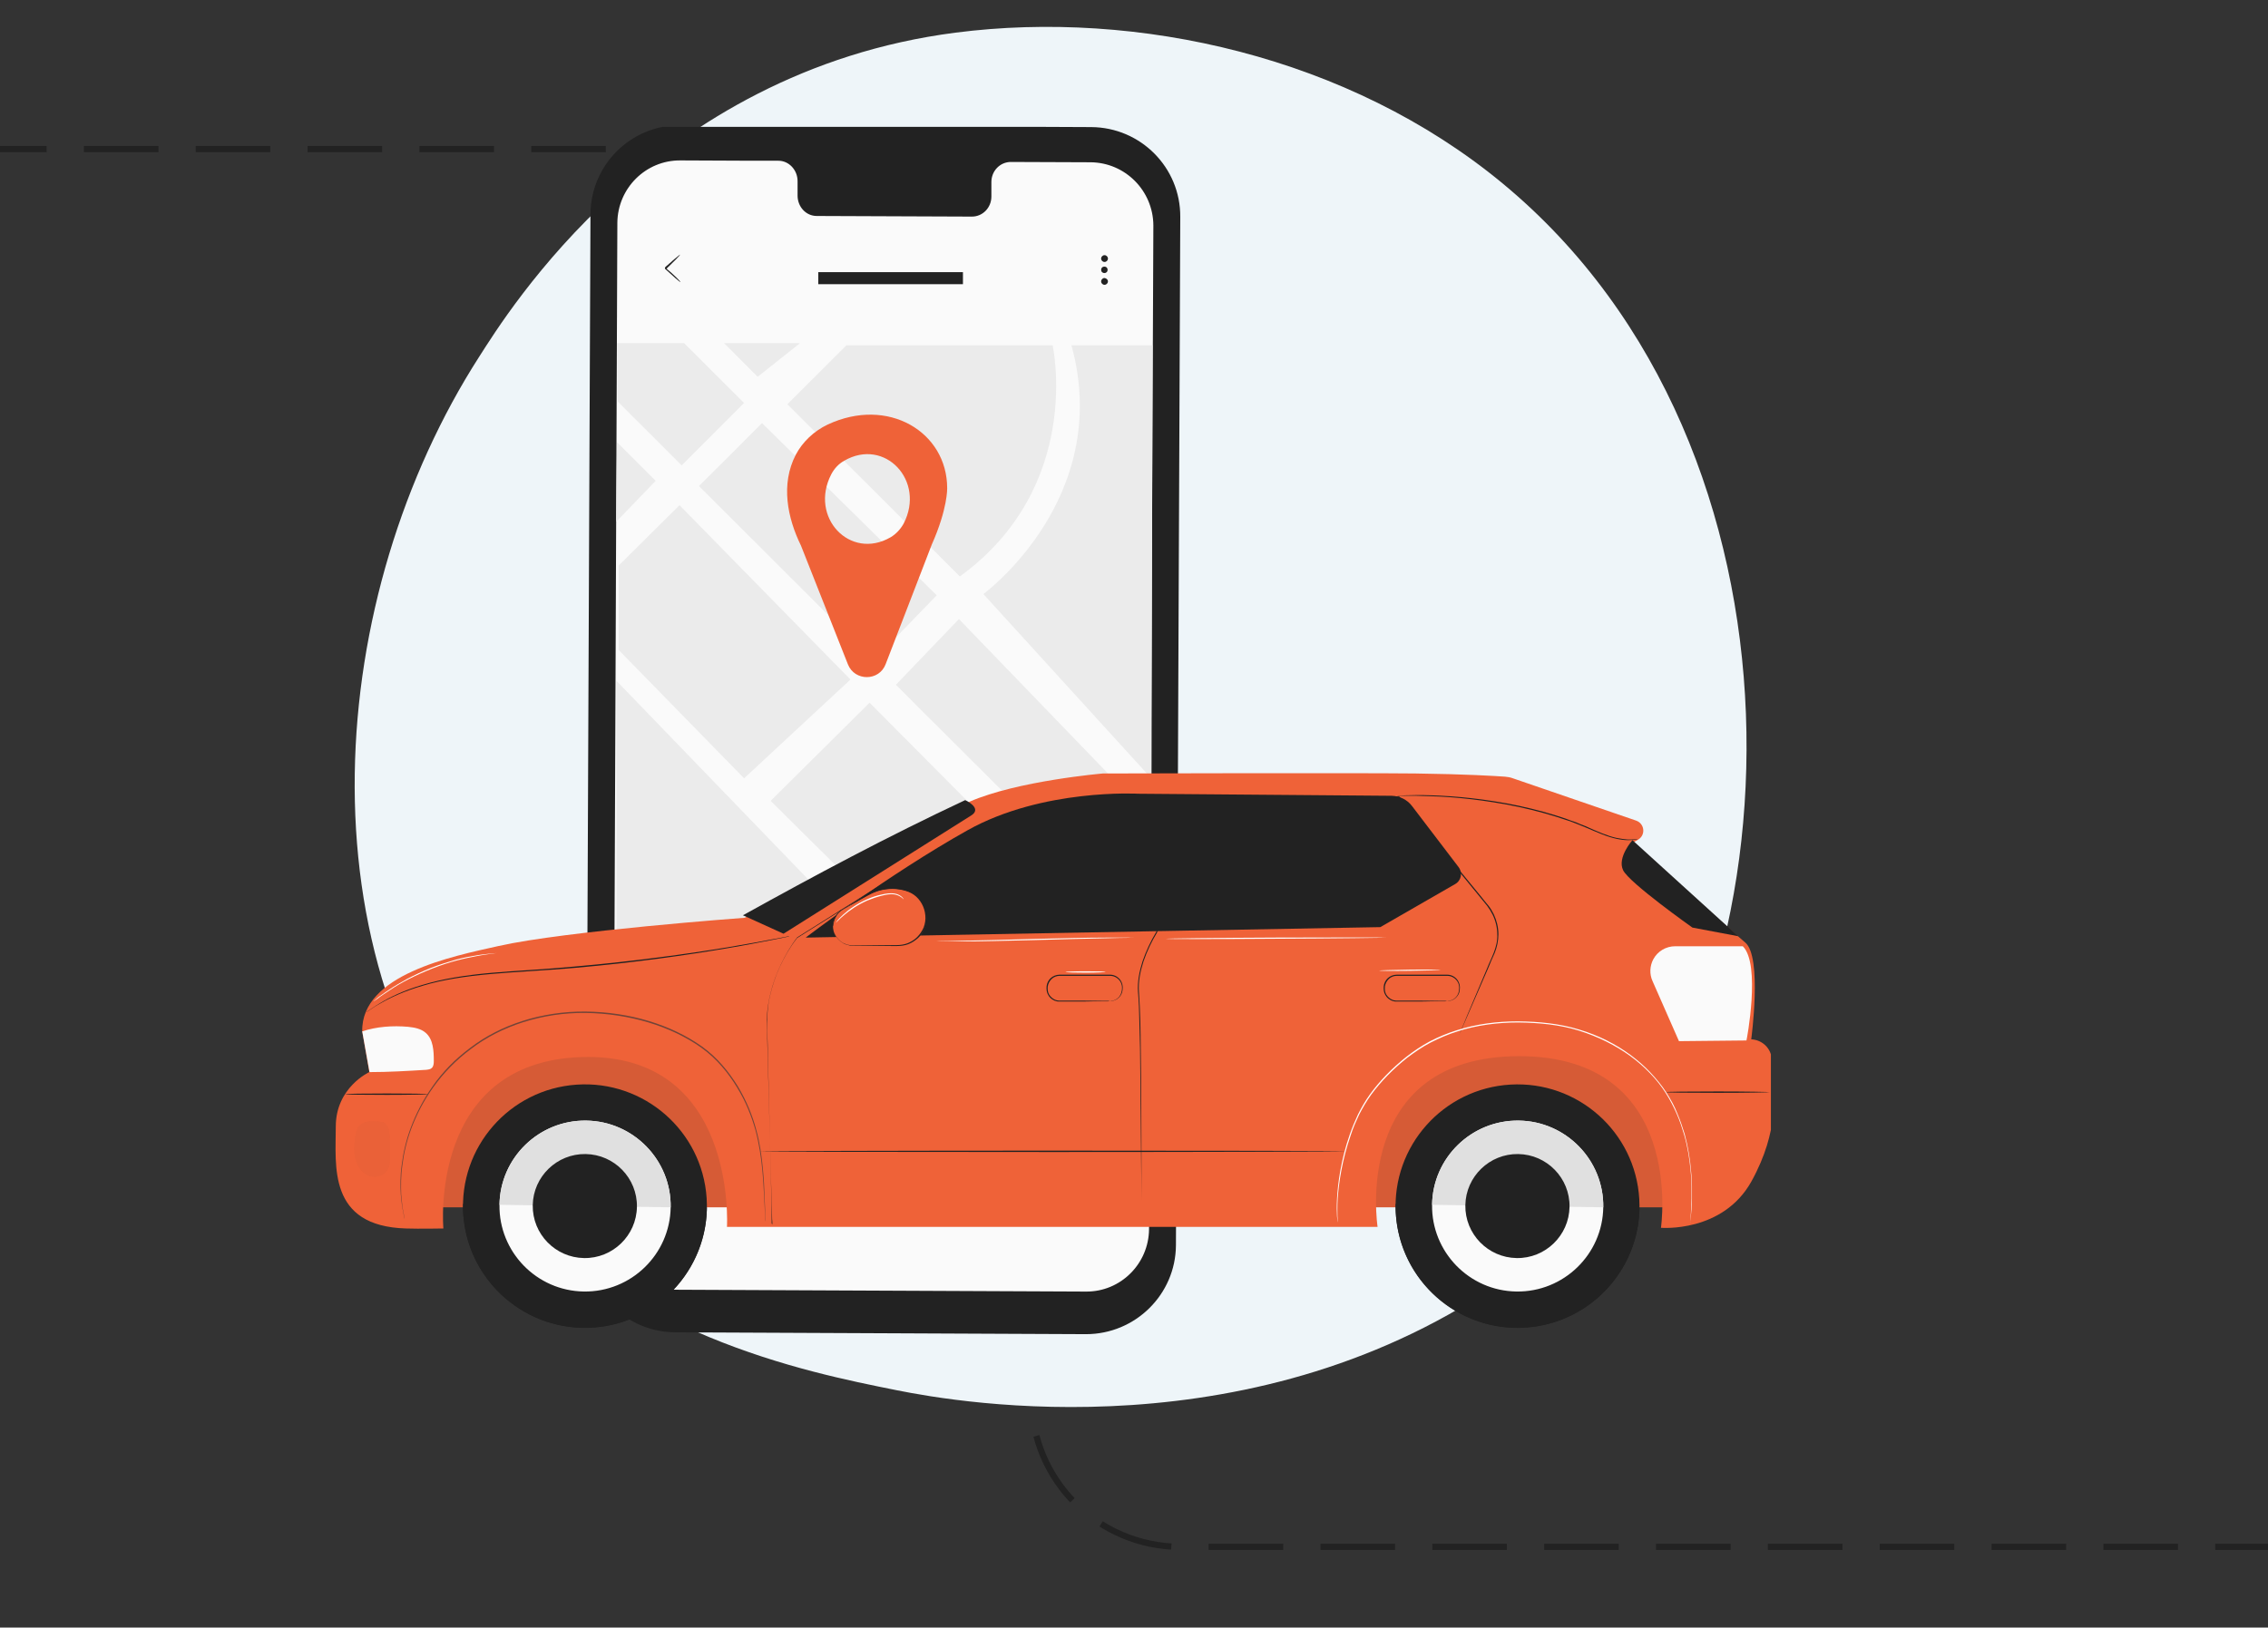 <svg width="365" height="262" viewBox="0 0 365 262" fill="none" xmlns="http://www.w3.org/2000/svg">
<rect x="0" y="0" width="365" height="262" fill="#333333" stroke="none"/>
<g clip-path="url(#clip0_386_6171)">
<path d="M105.5 24L128.5 24L-110 24L-107 24" stroke="#222222" stroke-dasharray="12 6"/>
<path d="M166 213.214L166 225C166 238.255 176.745 249 190 249L562 249C575.255 249 586 238.255 586 225L586 193" stroke="#222222" stroke-dasharray="12 6"/>
<path d="M255.12 195.249C250.524 200.033 246.171 203.111 242.73 205.551C202.306 234.177 154.483 225.836 144.314 223.795C129.307 220.789 100.287 214.968 79.312 190.616C47.578 153.769 52.521 95.728 77.131 57.405C81.63 50.396 105.416 11.492 153.764 5.257C183.018 1.485 217.126 9.092 241.817 29.521C293.662 72.396 289.971 159.024 255.12 195.249Z" fill="#EEF5F9"/>
<g clip-path="url(#clip1_386_6171)">
<path d="M174.773 214.769L108.658 214.471C100.698 214.421 94.281 207.963 94.33 200.013L95.027 34.469C95.077 26.52 101.544 20.11 109.503 20.16L175.618 20.458C183.578 20.508 189.996 26.967 189.946 34.916L189.249 200.46C189.2 208.36 182.732 214.769 174.773 214.769Z" fill="#222222"/>
<path d="M175.518 26.122L162.683 26.072C160.942 26.072 159.549 27.513 159.549 29.302V31.637C159.549 33.425 158.156 34.866 156.415 34.866L131.441 34.767C129.7 34.767 128.357 33.276 128.357 31.488V29.153C128.357 27.364 126.964 25.874 125.272 25.874H120.745L109.502 25.824C103.931 25.774 99.403 30.295 99.354 35.86L98.707 197.479C98.707 203.044 103.184 207.565 108.756 207.615L174.772 207.913C180.343 207.962 184.87 203.441 184.92 197.877L185.617 36.257C185.567 30.693 181.09 26.172 175.518 26.122Z" fill="#FAFAFA"/>
<path d="M99.307 55.237H110.102L119.753 64.875L109.704 74.911L99.406 64.627L99.307 55.237Z" fill="#EBEBEB"/>
<path d="M121.94 60.651L116.518 55.237H128.756L121.94 60.651Z" fill="#EBEBEB"/>
<path d="M126.717 65.074L136.219 55.584H169.4C169.4 55.584 174.475 78.24 154.476 92.797L126.717 65.074Z" fill="#EBEBEB"/>
<path d="M122.639 68.104L112.49 78.24L140.598 106.311L150.746 95.828L122.639 68.104Z" fill="#EBEBEB"/>
<path d="M99.156 84.003L105.524 77.395L99.306 71.185L99.156 84.003Z" fill="#EBEBEB"/>
<path d="M109.355 81.32L99.555 91.058V104.621L119.752 125.29L136.866 109.391L109.355 81.32Z" fill="#EBEBEB"/>
<path d="M158.258 95.629C158.258 95.629 179.202 80.277 172.436 55.584H185.47L185.321 125.339L158.258 95.629Z" fill="#EBEBEB"/>
<path d="M154.326 99.654L144.178 110.236L175.27 141.238L184.772 131.202L154.326 99.654Z" fill="#EBEBEB"/>
<path d="M139.949 113.117L124.029 128.917L155.868 160.515L171.787 145.163L139.949 113.117Z" fill="#EBEBEB"/>
<path d="M131.592 192.213L155.968 167.024L179.101 190.623L131.592 192.213Z" fill="#EBEBEB"/>
<path d="M159.748 163.794L185.119 138.704C185.119 139.797 184.92 190.722 184.92 190.722L159.748 163.794Z" fill="#EBEBEB"/>
<path d="M138.059 149.684L152.436 164.043L124.03 193.306L110.896 177.606L138.059 149.684Z" fill="#EBEBEB"/>
<path d="M99.205 179.643C100.548 179.494 135.322 147.002 135.322 147.002L99.205 109.59V179.643V179.643Z" fill="#EBEBEB"/>
<path d="M98.707 187.046L107.065 179.643L118.656 193.306H98.707V188.089" fill="#EBEBEB"/>
<path d="M109.503 45.399C109.453 45.449 108.359 44.505 107.016 43.263C107.016 42.866 107.016 43.164 107.016 43.064L107.065 43.015L107.115 42.965L107.215 42.866C107.314 42.766 107.364 42.717 107.463 42.667C107.613 42.518 107.762 42.369 107.911 42.269C108.16 42.021 108.458 41.773 108.707 41.574C109.155 41.176 109.453 40.978 109.453 40.978C109.453 41.028 109.254 41.276 108.807 41.723C108.558 41.971 108.309 42.22 108.06 42.468C107.911 42.617 107.762 42.766 107.613 42.915C107.513 42.965 107.463 43.064 107.364 43.164L107.264 43.263L107.215 43.313L107.165 43.362C107.165 43.263 107.165 43.561 107.165 43.164C108.558 44.306 109.553 45.349 109.503 45.399Z" fill="#222222"/>
<path d="M178.305 41.624C178.305 41.922 178.056 42.17 177.758 42.17C177.459 42.17 177.211 41.922 177.211 41.624C177.211 41.326 177.459 41.077 177.758 41.077C178.056 41.077 178.305 41.326 178.305 41.624Z" fill="#222222"/>
<path d="M178.106 43.065C178.305 43.263 178.305 43.611 178.106 43.81C177.907 44.008 177.559 44.008 177.36 43.81C177.161 43.611 177.161 43.263 177.36 43.065C177.559 42.866 177.907 42.866 178.106 43.065Z" fill="#222222"/>
<path d="M178.305 45.3C178.305 45.599 178.056 45.847 177.758 45.847C177.459 45.847 177.211 45.599 177.211 45.3C177.211 45.002 177.459 44.754 177.758 44.754C178.056 44.804 178.305 45.002 178.305 45.3Z" fill="#222222"/>
<path d="M154.971 43.809H131.689V45.747H154.971V43.809Z" fill="#222222"/>
<path d="M152.434 78.588C152.434 69.546 142.932 63.782 133.182 68.353C130.993 69.396 129.152 71.135 128.058 73.222C125.62 77.942 126.714 83.357 128.903 87.829L136.465 106.957C137.56 109.689 141.49 109.689 142.534 106.907L149.947 87.68C152.534 81.867 152.434 78.588 152.434 78.588ZM143.33 86.487C136.813 90.263 130.197 83.258 133.779 76.352C134.276 75.408 134.973 74.663 135.868 74.166C142.385 70.39 149.002 77.395 145.42 84.301C144.922 85.196 144.176 85.991 143.33 86.487Z" fill="#EF6238"/>
<path d="M270.349 164.523H66.807V194.348H270.349V164.523Z" fill="#EF6238"/>
<g opacity="0.5">
<g opacity="0.5">
<path opacity="0.5" d="M270.349 164.523H66.807V194.348H270.349V164.523Z" fill="#222222"/>
</g>
</g>
<path d="M95.456 213.717C106.271 212.99 114.449 203.645 113.721 192.844C112.993 182.043 103.636 173.876 92.821 174.602C82.005 175.329 73.828 184.674 74.556 195.476C75.283 206.277 84.641 214.444 95.456 213.717Z" fill="#222222"/>
<path d="M74.511 193.798V193.835C74.365 204.644 83.023 213.547 93.846 213.73C104.669 213.877 113.584 205.23 113.767 194.421V194.385L74.511 193.798Z" fill="#222222"/>
<path d="M80.382 193.945C80.272 201.529 86.362 207.795 93.957 207.905C101.551 208.015 107.824 201.932 107.934 194.348C108.045 186.764 101.954 180.498 94.36 180.388C86.729 180.278 80.492 186.36 80.382 193.945Z" fill="#FAFAFA"/>
<path d="M94.361 180.388C86.766 180.278 80.493 186.36 80.383 193.945L107.935 194.348C108.045 186.764 101.955 180.498 94.361 180.388Z" fill="#E0E0E0"/>
<path d="M85.737 194.018C85.664 198.635 89.369 202.445 93.992 202.519C98.615 202.592 102.43 198.891 102.503 194.275C102.577 189.658 98.871 185.848 94.249 185.774C89.626 185.701 85.811 189.402 85.737 194.018Z" fill="#222222"/>
<path d="M245.359 213.731C256.181 213.105 264.445 203.836 263.818 193.028C263.191 182.221 253.91 173.967 243.089 174.593C232.267 175.219 224.002 184.488 224.629 195.295C225.256 206.103 234.537 214.357 245.359 213.731Z" fill="#222222"/>
<path d="M224.601 193.798V193.835C224.455 204.643 233.113 213.547 243.936 213.73C254.759 213.877 263.674 205.23 263.857 194.421V194.384L224.601 193.798Z" fill="#222222"/>
<path d="M230.47 193.945C230.36 201.529 236.45 207.795 244.044 207.905C251.639 208.015 257.912 201.932 258.022 194.348C258.132 186.764 252.042 180.498 244.448 180.388C236.817 180.278 230.58 186.36 230.47 193.945Z" fill="#FAFAFA"/>
<path d="M244.449 180.388C236.854 180.278 230.581 186.36 230.471 193.945L258.023 194.348C258.133 186.764 252.043 180.498 244.449 180.388Z" fill="#E0E0E0"/>
<path d="M235.825 194.018C235.752 198.635 239.457 202.445 244.08 202.519C248.703 202.592 252.518 198.891 252.592 194.275C252.665 189.658 248.959 185.848 244.337 185.774C239.714 185.701 235.899 189.402 235.825 194.018Z" fill="#222222"/>
<path d="M119.857 147.742C119.857 147.742 90.947 149.867 80.234 152.285C72.677 153.971 58.112 156.902 58.295 166.025L59.433 172.584C59.433 172.584 54.04 175.039 54.04 181.341C54.04 187.643 52.719 197.389 65.339 197.756C67.43 197.829 71.356 197.756 71.356 197.756C71.356 197.756 68.935 170.935 93.589 170.166C118.683 169.36 116.995 197.499 116.995 197.499H221.702C221.702 197.499 217.409 170.092 244.411 170.019C271.414 169.983 267.305 197.646 267.305 197.646C267.305 197.646 277.247 198.488 281.869 190.171C286.492 181.817 285.281 175.882 285.281 175.882L285.135 170.605C285.098 168.81 283.631 167.381 281.833 167.308C281.833 167.308 283.63 154.044 280.879 151.736C278.127 149.428 262.939 135.578 262.939 135.578L263.672 135.138C264.883 134.369 264.663 132.573 263.306 132.097C257.546 130.118 246.136 126.198 243.458 125.282C243.054 125.135 242.65 125.062 242.21 125.025C240.596 124.916 236.083 124.622 227.792 124.512C217.666 124.403 177.493 124.512 177.493 124.512C177.493 124.512 163.735 125.685 156.031 129.056C147.923 132.61 119.857 147.742 119.857 147.742Z" fill="#EF6238"/>
<g opacity="0.4">
<g opacity="0.4">
<g opacity="0.4">
<path opacity="0.4" d="M61.413 180.608C60.349 180.388 58.771 180.388 57.964 181.084C57.377 181.597 57.23 182.476 57.12 183.246C57.01 184.345 56.937 185.444 57.194 186.506C57.451 187.569 58.074 188.595 59.028 189.108C59.982 189.62 61.303 189.547 62.037 188.741C62.734 188.009 62.807 186.909 62.77 185.92C62.734 184.491 62.844 183.319 62.587 181.927C62.55 181.67 62.403 181.341 62.22 181.121C61.963 180.755 61.743 180.608 61.413 180.608Z" fill="#222222"/>
</g>
</g>
</g>
<path d="M59.469 172.583C62.551 172.583 65.522 172.4 68.567 172.217C68.898 172.18 69.264 172.143 69.485 171.923C69.778 171.667 69.815 171.191 69.815 170.824C69.815 169.176 69.741 167.307 68.494 166.245C67.724 165.585 66.696 165.402 65.669 165.292C63.211 165.073 60.606 165.256 58.295 166.025L59.469 172.583Z" fill="#FAFAFA"/>
<path d="M123.196 196.657C123.196 196.657 123.196 196.583 123.159 196.4C123.159 196.217 123.122 195.96 123.122 195.631C123.086 194.934 123.049 193.945 122.975 192.663C122.902 191.38 122.829 189.805 122.645 188.01C122.462 186.214 122.168 184.126 121.581 181.927C120.958 179.729 120.04 177.347 118.61 175.039C117.216 172.731 115.381 170.459 112.886 168.664C107.934 165.146 101.256 163.168 94.249 163.058C87.242 162.985 80.565 165.183 75.758 168.884C73.337 170.679 71.319 172.804 69.742 175.002C68.164 177.201 67.027 179.472 66.22 181.598C65.413 183.759 64.972 185.775 64.752 187.607C64.496 189.402 64.532 190.977 64.569 192.26C64.679 193.542 64.789 194.531 64.936 195.191C65.009 195.521 65.046 195.777 65.082 195.96C65.119 196.144 65.119 196.217 65.119 196.217C65.119 196.217 65.082 196.144 65.046 195.96C65.009 195.777 64.972 195.521 64.899 195.191C64.752 194.531 64.606 193.542 64.496 192.26C64.422 190.977 64.385 189.402 64.642 187.57C64.862 185.775 65.303 183.686 66.11 181.524C66.917 179.363 68.054 177.091 69.632 174.856C71.173 172.621 73.227 170.496 75.648 168.7C80.491 164.963 87.205 162.765 94.249 162.838C101.293 162.911 108.007 164.926 112.996 168.481C115.491 170.276 117.326 172.584 118.756 174.892C120.151 177.237 121.104 179.582 121.691 181.817C122.315 184.052 122.572 186.104 122.755 187.936C122.939 189.768 123.012 191.344 123.049 192.626C123.086 193.909 123.159 194.898 123.159 195.594C123.159 195.924 123.196 196.18 123.196 196.363C123.196 196.583 123.196 196.657 123.196 196.657Z" fill="#714438"/>
<path d="M124.297 197.133C124.297 197.133 124.297 197.059 124.297 196.913C124.297 196.766 124.297 196.546 124.26 196.253C124.26 195.667 124.223 194.824 124.186 193.725C124.113 191.49 124.04 188.266 123.93 184.125C123.82 179.985 123.673 174.965 123.526 169.213C123.489 167.784 123.453 166.282 123.416 164.743C123.379 163.973 123.453 163.204 123.526 162.398C123.599 161.995 123.636 161.629 123.71 161.225C123.783 160.822 123.856 160.456 123.966 160.053C124.333 158.477 124.884 156.902 125.617 155.363C126.351 153.824 127.195 152.322 128.295 150.893C133.909 147.376 139.999 143.528 146.419 139.498C148.033 138.472 149.648 137.446 151.299 136.42C152.913 135.321 154.674 134.368 156.472 133.526C158.269 132.683 160.177 131.914 162.085 131.291C163.039 130.961 164.029 130.668 165.02 130.375C166.01 130.118 167.001 129.825 168.028 129.642C171.917 128.763 175.879 128.36 179.731 128.176C183.584 127.993 187.362 127.993 191.031 128.213H191.141L191.105 128.323C189.38 136.091 187.729 143.382 186.225 150.087C185.308 151.589 184.574 153.165 184.024 154.777C183.51 156.389 183.18 158.001 183.29 159.613C183.4 161.225 183.474 162.801 183.51 164.34C183.547 165.879 183.584 167.344 183.584 168.773C183.657 174.526 183.694 179.545 183.694 183.686C183.694 187.826 183.694 191.05 183.694 193.285C183.694 194.385 183.694 195.227 183.694 195.813C183.694 196.107 183.694 196.326 183.694 196.473C183.694 196.62 183.694 196.693 183.694 196.693C183.694 196.693 183.694 196.62 183.694 196.473C183.694 196.326 183.694 196.107 183.694 195.813C183.694 195.227 183.694 194.385 183.694 193.285C183.694 191.05 183.657 187.826 183.62 183.686C183.584 179.545 183.547 174.526 183.474 168.773C183.437 167.344 183.4 165.842 183.364 164.34C183.327 162.801 183.29 161.262 183.143 159.65C183.033 158.038 183.364 156.352 183.877 154.74C184.427 153.128 185.161 151.553 186.078 150.014V150.05C187.583 143.345 189.197 136.017 190.921 128.286L190.995 128.396C187.326 128.176 183.547 128.176 179.695 128.36C175.843 128.543 171.917 128.982 168.028 129.825C167.001 130.045 166.01 130.301 165.02 130.558C164.029 130.851 163.039 131.144 162.085 131.474C160.14 132.133 158.269 132.866 156.472 133.709C154.674 134.552 152.913 135.504 151.299 136.567C149.648 137.593 147.997 138.619 146.382 139.645C139.925 143.712 133.835 147.522 128.222 151.04H128.259C127.158 152.432 126.314 153.934 125.581 155.473C124.847 157.012 124.333 158.587 123.966 160.126C123.159 163.277 123.563 166.355 123.563 169.25C123.71 175.002 123.82 180.022 123.93 184.162C124.04 188.302 124.113 191.563 124.15 193.762C124.186 194.861 124.186 195.704 124.186 196.29C124.186 196.583 124.186 196.803 124.186 196.949C124.297 197.059 124.297 197.133 124.297 197.133Z" fill="#222222"/>
<path d="M190.92 128.799C190.92 128.799 190.993 128.799 191.103 128.799C191.213 128.799 191.397 128.799 191.617 128.799C192.057 128.799 192.718 128.763 193.561 128.763C195.249 128.726 197.707 128.689 200.789 128.616C206.916 128.506 215.464 128.36 225.149 128.213H225.186L225.223 128.25C226.323 129.569 227.461 130.998 228.635 132.427C232.083 136.677 235.385 140.707 238.394 144.371C238.761 144.848 239.127 145.287 239.494 145.727C239.861 146.167 240.155 146.68 240.412 147.193C240.888 148.218 241.145 149.318 241.145 150.38C241.145 151.443 240.925 152.469 240.558 153.385C240.155 154.264 239.788 155.143 239.458 155.949C238.027 159.247 236.889 161.885 236.082 163.717C235.679 164.633 235.385 165.329 235.165 165.842C235.055 166.062 234.982 166.245 234.908 166.392C234.835 166.502 234.835 166.575 234.835 166.575C234.835 166.575 234.872 166.502 234.908 166.392C234.945 166.245 235.055 166.062 235.128 165.842C235.349 165.366 235.642 164.633 236.009 163.717C236.779 161.885 237.917 159.21 239.311 155.913C239.935 154.264 241.072 152.505 240.962 150.38C240.962 149.354 240.705 148.255 240.228 147.266C239.971 146.753 239.678 146.277 239.348 145.837C238.981 145.397 238.614 144.921 238.247 144.481C235.239 140.817 231.937 136.787 228.488 132.573C227.314 131.144 226.177 129.752 225.076 128.396L225.149 128.433C215.464 128.58 206.916 128.689 200.789 128.799C197.744 128.836 195.286 128.873 193.561 128.873C192.718 128.873 192.057 128.873 191.617 128.873C191.397 128.873 191.25 128.873 191.103 128.873C190.957 128.799 190.92 128.799 190.92 128.799Z" fill="#222222"/>
<path d="M178.631 161.152C178.631 161.152 178.741 161.152 178.925 161.115C179.108 161.079 179.402 161.005 179.695 160.822C179.989 160.639 180.319 160.273 180.465 159.796C180.539 159.54 180.576 159.283 180.576 158.99C180.576 158.697 180.502 158.404 180.355 158.111C180.062 157.562 179.438 157.085 178.668 157.085C177.897 157.085 177.054 157.085 176.21 157.085C174.449 157.085 172.541 157.085 170.523 157.085C170.046 157.085 169.569 157.268 169.239 157.598C168.909 157.928 168.689 158.331 168.615 158.807C168.579 159.283 168.615 159.723 168.836 160.089C169.056 160.456 169.386 160.749 169.789 160.932C170.193 161.115 170.597 161.079 171 161.079C171.404 161.079 171.807 161.079 172.211 161.079C172.981 161.079 173.715 161.079 174.375 161.079C175.696 161.079 176.723 161.115 177.494 161.115C177.861 161.115 178.117 161.115 178.338 161.115C178.521 161.152 178.631 161.152 178.631 161.152C178.631 161.152 178.521 161.152 178.338 161.189C178.117 161.189 177.861 161.189 177.494 161.189C176.723 161.189 175.659 161.189 174.375 161.225C173.715 161.225 172.981 161.225 172.211 161.225C171.807 161.225 171.44 161.225 171 161.225C170.78 161.225 170.597 161.225 170.376 161.225C170.156 161.225 169.936 161.152 169.716 161.079C169.312 160.895 168.909 160.602 168.689 160.163C168.432 159.76 168.395 159.247 168.432 158.771C168.469 158.294 168.725 157.781 169.092 157.452C169.459 157.122 169.973 156.902 170.523 156.902C172.541 156.902 174.449 156.902 176.21 156.902C177.09 156.902 177.897 156.902 178.668 156.902C179.475 156.902 180.172 157.415 180.465 158.038C180.612 158.331 180.686 158.661 180.686 158.954C180.686 159.247 180.649 159.54 180.576 159.796C180.392 160.309 180.062 160.639 179.732 160.859C179.402 161.042 179.108 161.115 178.925 161.152C178.704 161.152 178.631 161.152 178.631 161.152Z" fill="#222222"/>
<path d="M232.891 161.152C232.891 161.152 233.001 161.152 233.184 161.115C233.368 161.079 233.661 161.005 233.955 160.822C234.248 160.639 234.579 160.273 234.725 159.796C234.799 159.54 234.835 159.283 234.835 158.99C234.835 158.697 234.762 158.404 234.615 158.111C234.322 157.562 233.698 157.085 232.928 157.085C232.157 157.085 231.313 157.085 230.47 157.085C228.708 157.085 226.801 157.085 224.783 157.085C224.306 157.085 223.829 157.268 223.499 157.598C223.169 157.928 222.949 158.331 222.875 158.807C222.838 159.283 222.875 159.723 223.095 160.089C223.315 160.456 223.646 160.749 224.049 160.932C224.453 161.115 224.856 161.079 225.26 161.079C225.663 161.079 226.067 161.079 226.471 161.079C227.241 161.079 227.975 161.079 228.635 161.079C229.956 161.079 230.983 161.115 231.754 161.115C232.12 161.115 232.377 161.115 232.597 161.115C232.781 161.152 232.891 161.152 232.891 161.152C232.891 161.152 232.781 161.152 232.597 161.189C232.377 161.189 232.12 161.189 231.754 161.189C230.983 161.189 229.919 161.189 228.635 161.225C227.975 161.225 227.241 161.225 226.471 161.225C226.067 161.225 225.7 161.225 225.26 161.225C225.04 161.225 224.856 161.225 224.636 161.225C224.416 161.225 224.196 161.152 223.976 161.079C223.572 160.895 223.169 160.602 222.949 160.163C222.692 159.76 222.655 159.247 222.692 158.771C222.728 158.294 222.985 157.781 223.352 157.452C223.719 157.122 224.233 156.902 224.783 156.902C226.801 156.902 228.708 156.902 230.47 156.902C231.35 156.902 232.157 156.902 232.928 156.902C233.735 156.902 234.432 157.415 234.725 158.038C234.872 158.331 234.945 158.661 234.945 158.954C234.945 159.247 234.909 159.54 234.835 159.796C234.652 160.309 234.322 160.639 233.992 160.859C233.661 161.042 233.368 161.115 233.184 161.152C233.001 161.152 232.891 161.152 232.891 161.152Z" fill="#222222"/>
<path d="M280.477 152.322H269.617C268.113 152.322 266.756 153.128 266.059 154.447C265.508 155.51 265.435 156.792 265.948 157.928L270.204 167.601L281.064 167.491C281.1 167.491 283.412 155.217 280.477 152.322Z" fill="#FAFAFA"/>
<path d="M129.654 150.93L185.676 149.904L222.144 149.244L234.177 142.319C235.168 141.77 235.425 140.487 234.728 139.571L227.243 129.752C226.473 128.726 225.262 128.14 223.978 128.103L183.181 127.773C183.181 127.773 167.809 126.894 155.739 133.636C142.972 140.78 129.654 150.93 129.654 150.93Z" fill="#222222"/>
<path d="M155.335 128.799C155.335 128.799 158.16 130.081 156.325 131.254C154.491 132.426 126.095 150.307 126.095 150.307L119.564 147.339C131.121 140.927 142.824 134.661 155.335 128.799Z" fill="#222222"/>
<path d="M127.012 150.746C127.012 150.746 126.939 150.783 126.829 150.783C126.719 150.82 126.535 150.856 126.315 150.893C125.838 151.003 125.178 151.113 124.334 151.296C122.61 151.626 120.078 152.139 116.996 152.652C110.759 153.714 102.138 154.96 92.526 155.803C90.141 156.022 87.793 156.169 85.518 156.316C83.244 156.462 81.079 156.609 78.988 156.792C74.842 157.158 71.1 157.745 68.092 158.661C65.047 159.54 62.735 160.639 61.231 161.518C60.461 161.922 59.91 162.325 59.507 162.581C59.324 162.691 59.177 162.801 59.067 162.874C58.957 162.947 58.92 162.947 58.92 162.947C58.92 162.947 58.957 162.911 59.067 162.838C59.177 162.764 59.324 162.654 59.507 162.544C59.91 162.288 60.461 161.885 61.231 161.445C62.735 160.529 65.047 159.393 68.092 158.514C71.137 157.598 74.842 156.975 79.025 156.609C81.116 156.426 83.281 156.279 85.555 156.132C87.83 155.986 90.178 155.803 92.562 155.583C102.175 154.74 110.796 153.531 117.033 152.505C120.151 151.992 122.646 151.516 124.407 151.186C125.251 151.039 125.948 150.893 126.388 150.82C126.609 150.783 126.792 150.746 126.902 150.71C126.975 150.746 127.012 150.746 127.012 150.746Z" fill="#222222"/>
<path d="M284.803 175.809C284.803 175.846 281.061 175.919 276.475 175.919C271.852 175.919 268.146 175.882 268.146 175.809C268.146 175.735 271.889 175.698 276.475 175.698C281.097 175.698 284.803 175.772 284.803 175.809Z" fill="#222222"/>
<path d="M216.492 185.335C216.492 185.372 195.397 185.446 169.422 185.446C143.41 185.446 122.352 185.409 122.352 185.335C122.352 185.298 143.447 185.225 169.422 185.225C195.397 185.225 216.492 185.262 216.492 185.335Z" fill="#222222"/>
<path d="M68.898 176.138C68.898 176.175 65.926 176.249 62.258 176.249C58.589 176.249 55.617 176.212 55.617 176.138C55.617 176.065 58.589 176.028 62.258 176.028C65.89 176.028 68.898 176.065 68.898 176.138Z" fill="#222222"/>
<path d="M262.719 135.248C262.719 135.248 260.224 138.032 261.215 140.084C262.206 142.136 272.368 149.318 272.368 149.318L279.742 150.71L262.719 135.248Z" fill="#222222"/>
<path d="M192.571 130.228L190.92 148.145L220.6 147.266L232.56 140.341L224.819 130.228H192.571Z" fill="#222222"/>
<path d="M136.697 149.062C136.697 149.062 154.601 136.128 161.682 133.563C168.505 131.071 172.064 130.448 178.448 130.265C184.575 130.082 188.317 130.265 188.317 130.265L183.584 148.475L136.697 149.062Z" fill="#222222"/>
<path d="M134.055 149.097C134.055 147.961 134.678 146.935 135.669 146.349L139.778 144.041C140.952 143.382 142.273 143.052 143.63 143.052C144.474 143.052 145.281 143.199 146.088 143.455C147.849 144.041 149.023 145.69 149.097 147.558C149.207 150.123 147.152 152.248 144.584 152.248H137.247C135.486 152.248 134.055 150.819 134.055 149.097Z" fill="#EF6238"/>
<path d="M134.055 149.097C134.055 149.097 134.055 149.244 134.092 149.5C134.129 149.756 134.202 150.123 134.459 150.562C134.716 151.002 135.119 151.478 135.706 151.808C136 151.955 136.367 152.101 136.77 152.138C137.174 152.174 137.577 152.174 138.018 152.174C139.815 152.174 141.943 152.174 144.291 152.138C144.878 152.138 145.465 152.065 146.052 151.845C146.603 151.625 147.153 151.295 147.593 150.856C148.033 150.416 148.4 149.866 148.657 149.28C148.877 148.657 148.987 147.998 148.914 147.338C148.804 146.02 148.107 144.774 147.079 144.041C146.566 143.675 145.979 143.455 145.392 143.308C144.805 143.162 144.181 143.089 143.631 143.089C142.457 143.089 141.356 143.345 140.402 143.785C139.925 144.005 139.485 144.261 139.082 144.481C138.641 144.701 138.238 144.957 137.871 145.177C137.1 145.617 136.367 145.983 135.78 146.349C135.156 146.679 134.752 147.155 134.532 147.595C134.275 148.035 134.202 148.401 134.165 148.657C134.092 148.95 134.092 149.097 134.055 149.097C134.055 149.097 134.019 148.95 134.055 148.694C134.092 148.438 134.165 148.035 134.386 147.595C134.606 147.155 135.009 146.642 135.67 146.313C136.293 145.946 136.99 145.543 137.761 145.104C138.164 144.884 138.568 144.664 138.972 144.408C139.412 144.188 139.815 143.895 140.329 143.675C141.283 143.235 142.42 142.942 143.631 142.942C144.218 142.942 144.842 143.015 145.465 143.162C146.052 143.309 146.713 143.528 147.226 143.895C148.327 144.627 149.061 145.91 149.171 147.302C149.207 147.998 149.134 148.694 148.877 149.317C148.62 149.94 148.253 150.526 147.777 150.965C147.3 151.405 146.749 151.771 146.162 151.991C145.575 152.211 144.952 152.284 144.365 152.284C142.017 152.284 139.889 152.284 138.091 152.248C137.651 152.248 137.211 152.248 136.807 152.211C136.403 152.138 136.036 152.028 135.706 151.845C135.083 151.478 134.679 151.002 134.422 150.562C134.202 150.123 134.129 149.72 134.092 149.463C134.055 149.244 134.055 149.097 134.055 149.097Z" fill="#222222"/>
<path d="M272.037 196.839C272.037 196.839 272.037 196.766 272.037 196.583C272.037 196.4 272.074 196.143 272.074 195.85C272.111 195.52 272.147 195.117 272.147 194.641C272.147 194.165 272.184 193.615 272.221 192.992C272.221 192.369 272.221 191.673 272.221 190.94C272.184 190.171 272.184 189.365 272.074 188.486C271.927 186.727 271.634 184.712 271.01 182.587C270.68 181.524 270.35 180.425 269.836 179.289C269.359 178.19 268.772 177.054 268.075 175.955C266.681 173.756 264.7 171.705 262.352 169.982C259.967 168.26 257.179 166.868 254.134 165.915C251.089 164.963 247.75 164.633 244.338 164.596C240.963 164.596 237.624 165.036 234.579 166.025C233.038 166.502 231.608 167.125 230.25 167.821C228.893 168.517 227.645 169.396 226.471 170.276C224.16 172.108 222.216 174.123 220.675 176.211C219.904 177.274 219.281 178.373 218.73 179.436C218.217 180.535 217.74 181.597 217.409 182.66C215.942 186.873 215.465 190.464 215.282 192.956C215.208 194.201 215.245 195.154 215.245 195.814C215.282 196.143 215.282 196.4 215.282 196.546C215.282 196.73 215.282 196.803 215.282 196.803C215.282 196.803 215.282 196.73 215.245 196.546C215.245 196.363 215.208 196.143 215.172 195.814C215.135 195.154 215.098 194.201 215.172 192.956C215.318 190.464 215.759 186.837 217.226 182.623C217.593 181.561 218.033 180.498 218.547 179.399C219.097 178.3 219.721 177.201 220.491 176.138C222.032 174.013 224.013 171.961 226.325 170.129C227.499 169.213 228.746 168.37 230.103 167.638C231.461 166.941 232.928 166.318 234.469 165.842C237.551 164.853 240.889 164.413 244.301 164.413C247.713 164.45 251.052 164.78 254.134 165.732C257.215 166.648 260.04 168.077 262.425 169.836C263.599 170.715 264.7 171.668 265.654 172.694C266.607 173.72 267.488 174.782 268.185 175.881C268.882 176.981 269.506 178.117 269.946 179.252C270.423 180.352 270.79 181.487 271.12 182.55C271.707 184.712 272.001 186.69 272.147 188.486C272.257 189.365 272.257 190.208 272.294 190.94C272.294 191.71 272.294 192.406 272.294 193.029C272.257 193.652 272.257 194.201 272.221 194.678C272.184 195.154 272.147 195.557 272.111 195.887C272.074 196.217 272.074 196.473 272.037 196.62C272.074 196.766 272.037 196.839 272.037 196.839Z" fill="white"/>
<path d="M182.777 150.93C182.777 150.93 182.74 150.93 182.703 150.93C182.63 150.93 182.557 150.93 182.446 150.93C182.226 150.93 181.896 150.93 181.493 150.966C180.649 150.966 179.438 151.003 177.971 151.04C174.999 151.113 170.89 151.186 166.377 151.333C161.828 151.443 157.719 151.552 154.747 151.552C153.243 151.552 152.069 151.552 151.225 151.552C150.822 151.552 150.492 151.552 150.271 151.552C150.161 151.552 150.088 151.552 150.015 151.552C149.941 151.552 149.941 151.552 149.941 151.552C149.941 151.552 149.978 151.552 150.015 151.552C150.088 151.552 150.161 151.552 150.271 151.552C150.492 151.552 150.822 151.552 151.225 151.516C152.069 151.516 153.28 151.479 154.747 151.443C157.719 151.369 161.828 151.296 166.341 151.149C170.89 151.04 174.962 150.93 177.934 150.93C179.438 150.93 180.612 150.93 181.456 150.93C181.859 150.93 182.19 150.93 182.41 150.93C182.52 150.93 182.593 150.93 182.667 150.93C182.74 150.93 182.777 150.93 182.777 150.93Z" fill="white"/>
<path d="M177.932 156.463C177.932 156.499 176.501 156.573 174.703 156.573C172.942 156.573 171.475 156.536 171.475 156.463C171.475 156.426 172.905 156.352 174.703 156.352C176.464 156.352 177.932 156.389 177.932 156.463Z" fill="white"/>
<path d="M223.059 150.93C223.059 150.966 215.135 151.077 205.339 151.114C195.544 151.187 187.619 151.187 187.619 151.114C187.619 151.077 195.544 150.966 205.339 150.93C215.135 150.893 223.059 150.893 223.059 150.93Z" fill="white"/>
<path d="M231.864 156.133C231.864 156.17 229.626 156.243 226.911 156.28C224.16 156.317 221.922 156.28 221.922 156.243C221.922 156.206 224.16 156.133 226.875 156.096C229.626 156.059 231.864 156.096 231.864 156.133Z" fill="white"/>
<path d="M79.903 153.421C79.903 153.421 79.83 153.458 79.683 153.458C79.537 153.494 79.317 153.494 79.06 153.531C78.803 153.568 78.473 153.604 78.069 153.678C77.702 153.751 77.262 153.788 76.785 153.897C75.831 154.081 74.694 154.3 73.447 154.63C72.199 154.96 70.878 155.399 69.484 155.949C68.09 156.499 66.806 157.085 65.669 157.671C64.531 158.257 63.541 158.843 62.734 159.393C62.33 159.649 61.963 159.906 61.633 160.126C61.303 160.345 61.046 160.529 60.826 160.712C60.606 160.858 60.459 160.968 60.312 161.078C60.202 161.151 60.129 161.188 60.129 161.188C60.129 161.188 60.166 161.115 60.276 161.041C60.386 160.932 60.569 160.822 60.753 160.638C60.973 160.455 61.23 160.272 61.56 160.052C61.89 159.832 62.22 159.576 62.624 159.32C63.431 158.77 64.421 158.184 65.559 157.561C66.696 156.975 67.98 156.352 69.374 155.802C70.768 155.253 72.126 154.85 73.373 154.484C74.621 154.154 75.758 153.934 76.712 153.788C77.189 153.714 77.629 153.641 78.032 153.604C78.399 153.568 78.766 153.531 79.023 153.494C79.28 153.458 79.5 153.458 79.647 153.458C79.83 153.421 79.903 153.421 79.903 153.421Z" fill="white"/>
<path d="M145.429 144.774C145.429 144.774 145.319 144.628 145.062 144.445C144.805 144.261 144.402 144.042 143.851 143.968C143.301 143.895 142.604 144.005 141.907 144.188C141.173 144.371 140.403 144.628 139.596 144.957C138.018 145.654 136.697 146.569 135.854 147.302C134.973 148.035 134.533 148.584 134.496 148.548C134.496 148.548 134.606 148.401 134.79 148.145C135.01 147.888 135.34 147.559 135.743 147.192C136.587 146.423 137.908 145.47 139.522 144.774C140.329 144.408 141.137 144.152 141.87 144.005C142.604 143.822 143.301 143.749 143.888 143.822C144.475 143.895 144.879 144.152 145.135 144.371C145.246 144.481 145.319 144.591 145.392 144.664C145.429 144.738 145.429 144.774 145.429 144.774Z" fill="white"/>
<path d="M263.562 135.101C263.562 135.101 263.012 135.247 261.984 135.247C261.471 135.247 260.847 135.174 260.15 135.028C259.453 134.881 258.646 134.625 257.802 134.295C256.958 133.965 256.041 133.562 255.087 133.159C254.61 132.976 254.096 132.756 253.546 132.536C253.033 132.316 252.482 132.133 251.895 131.95C249.657 131.181 247.126 130.485 244.411 129.898C239.018 128.763 234.028 128.286 230.433 128.177C229.516 128.14 228.709 128.14 228.012 128.103C227.314 128.103 226.691 128.103 226.177 128.103C225.7 128.103 225.297 128.14 225.003 128.14C224.893 128.14 224.783 128.14 224.71 128.14C224.636 128.14 224.6 128.14 224.6 128.14C224.6 128.14 224.636 128.14 224.71 128.14C224.783 128.14 224.893 128.14 225.003 128.103C225.297 128.103 225.664 128.067 226.177 128.03C226.691 128.03 227.314 127.993 228.012 127.993C228.745 127.993 229.552 127.993 230.433 128.03C234.028 128.14 239.055 128.58 244.448 129.715C247.162 130.301 249.694 130.998 251.932 131.767C252.482 131.987 253.033 132.17 253.583 132.353C254.096 132.573 254.61 132.793 255.124 132.976C256.114 133.416 256.995 133.819 257.839 134.148C258.682 134.478 259.453 134.734 260.15 134.881C260.847 135.028 261.471 135.101 261.948 135.137C262.461 135.137 262.828 135.137 263.122 135.101C263.232 135.101 263.342 135.064 263.415 135.064C263.525 135.101 263.525 135.101 263.562 135.101Z" fill="#222222"/>
</g>
</g>
<defs>
<clipPath id="clip0_386_6171">
<rect width="365" height="262" fill="white"/>
</clipPath>
<clipPath id="clip1_386_6171">
<rect width="231" height="194.926" fill="white" transform="translate(54 20.416)"/>
</clipPath>
</defs>
</svg>
